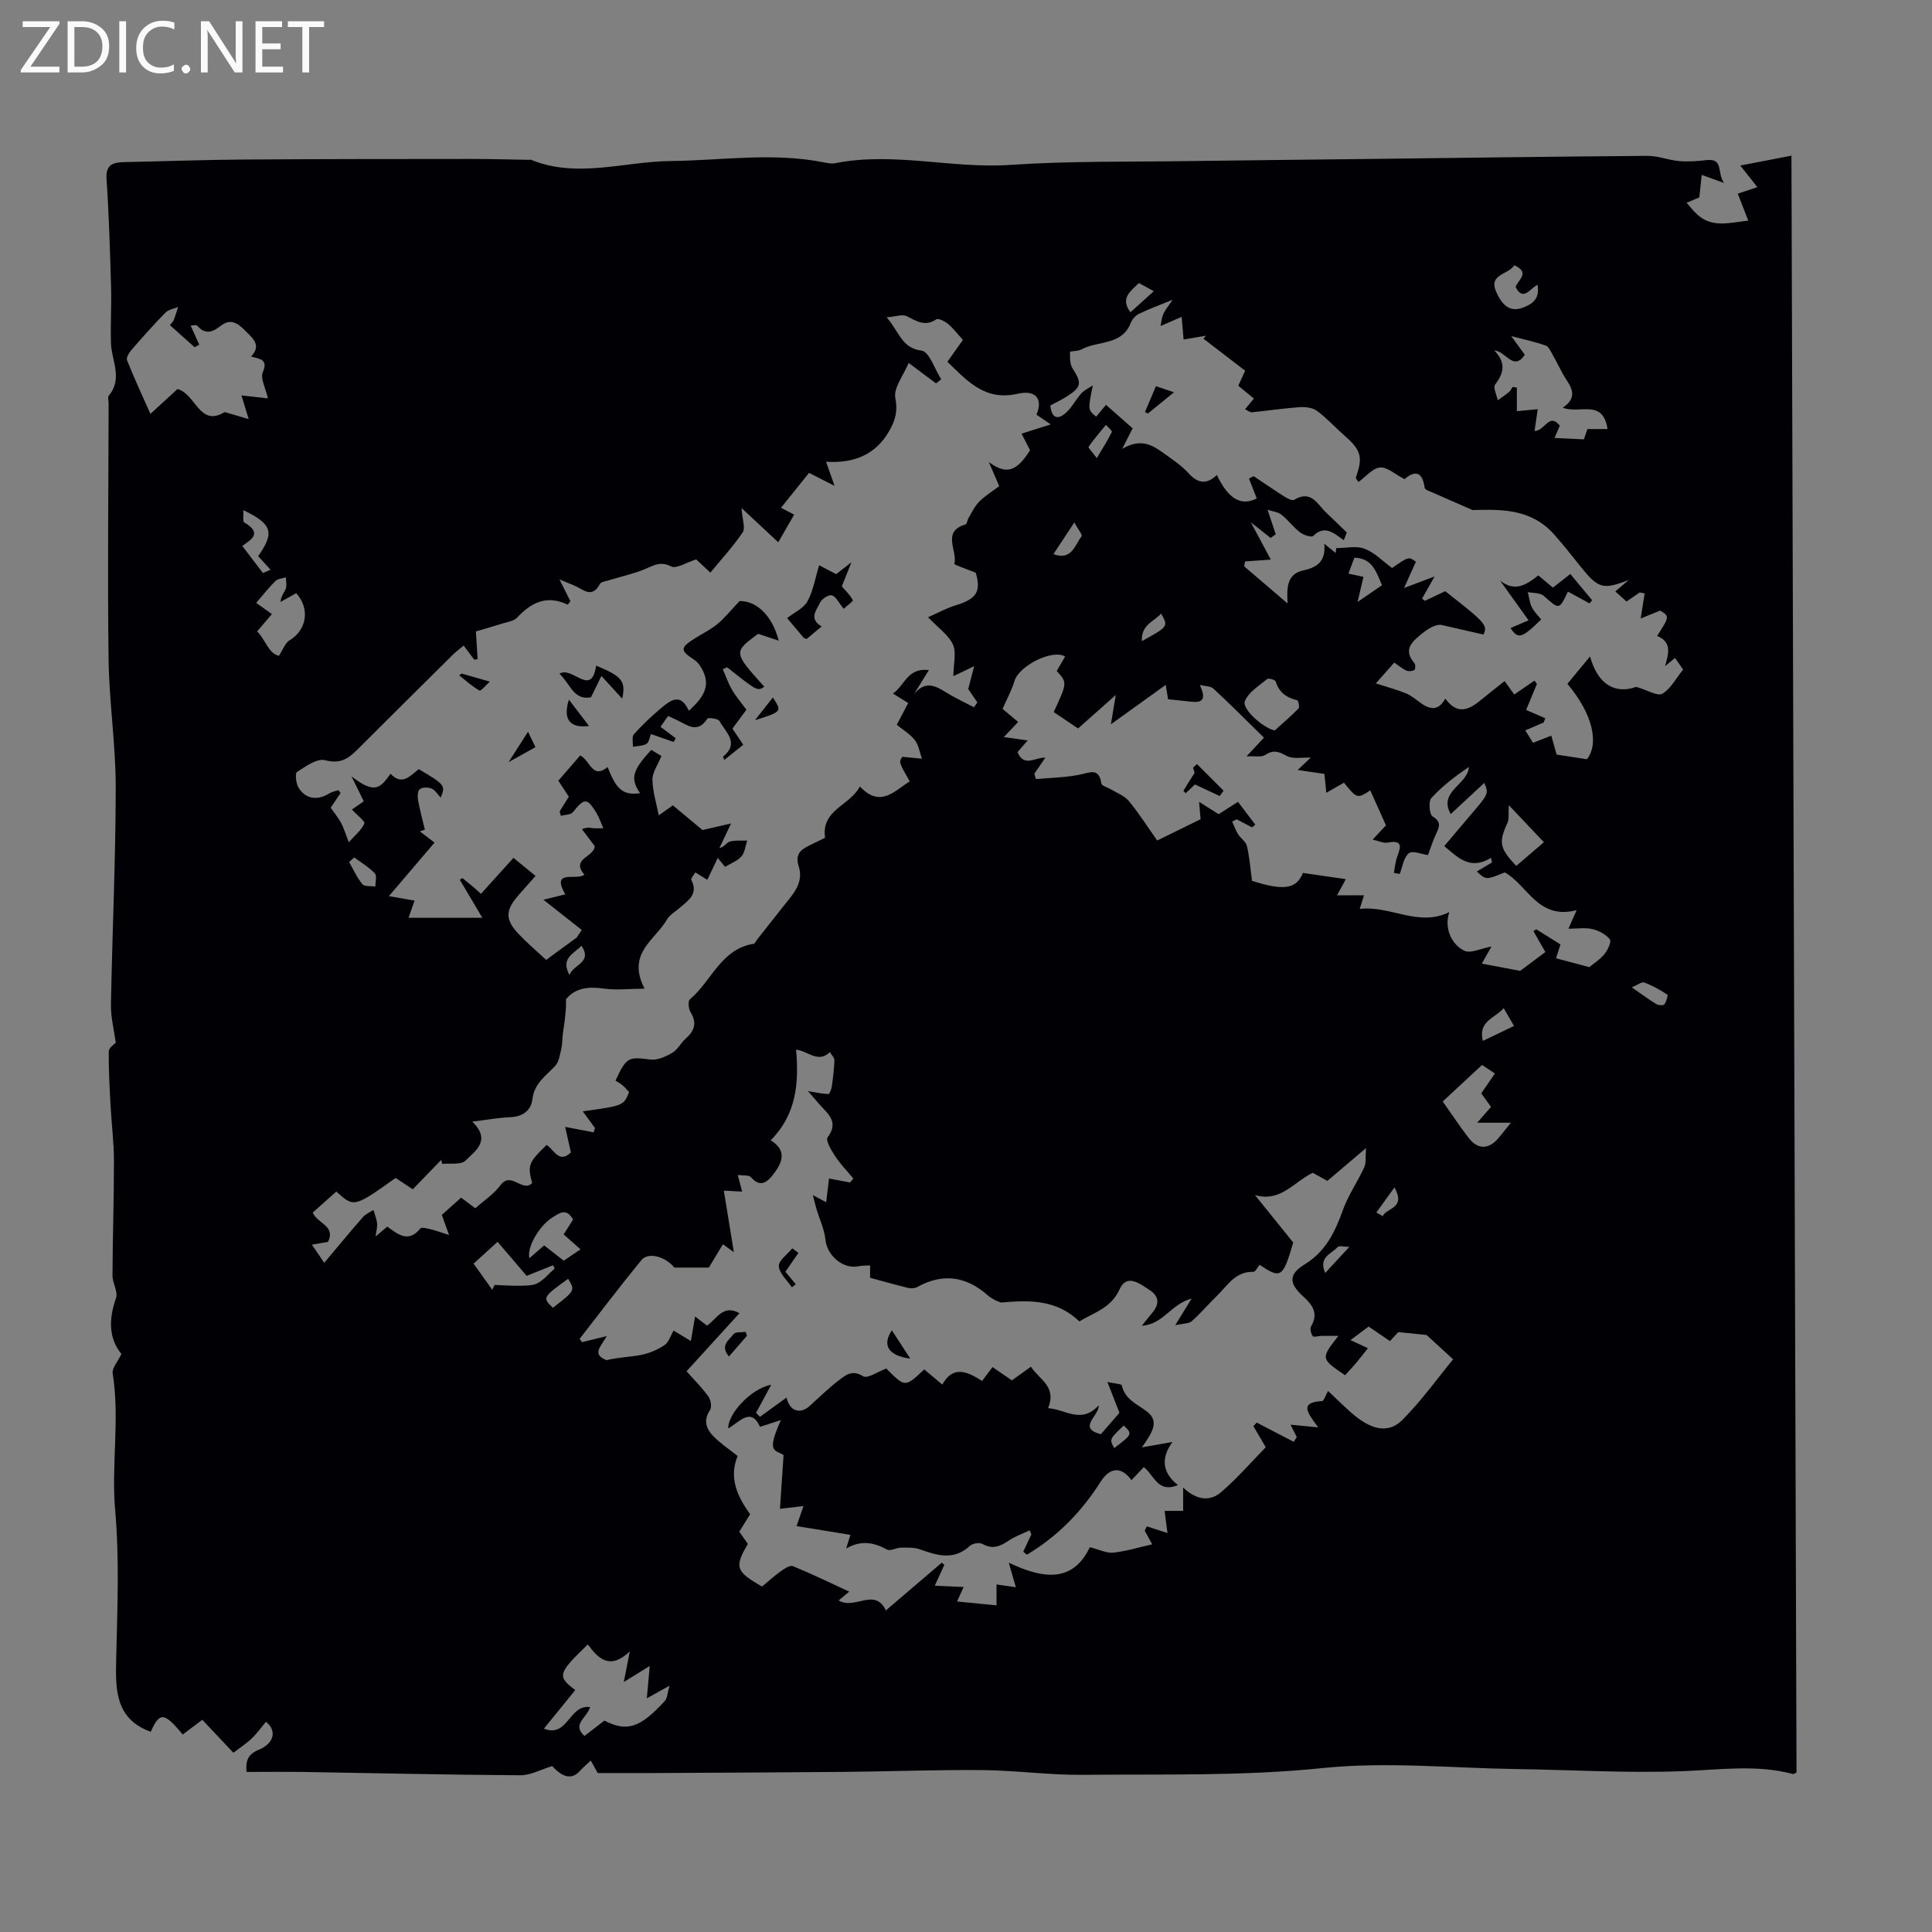 <svg enable-background="new 0 0 400 400" viewBox="0 0 400 400" xmlns="http://www.w3.org/2000/svg"><rect x="0" y="0" width="400" height="400" fill="#808080" stroke="none"/><path d="m12.4 4.8-6.1 9h6v1.2h-8v-.5l6.1-8.9h-5.7v-1.2h7.6v.4z" fill="#fafafb"/><path d="m14 15v-10.6h3c1.6 0 2.9.5 4 1.4s1.6 2.2 1.6 3.8-.5 3-1.6 3.9-2.4 1.5-4 1.5zm1.4-9.4v8.2h1.6c1.3 0 2.4-.4 3.1-1.1s1.1-1.8 1.1-3.1-.4-2.3-1.2-3-1.8-1-3.1-1z" fill="#fafafb"/><path d="m26.1 4.4v10.6h-1.4v-10.6z" fill="#fafafb"/><path d="m36.1 14.6c-.8.4-1.8.6-2.9.6-1.5 0-2.7-.5-3.6-1.4s-1.4-2.2-1.4-3.8c0-1.7.5-3.1 1.5-4.1s2.3-1.6 3.9-1.6c1 0 1.8.1 2.5.4v1.4c-.8-.4-1.6-.6-2.5-.6-1.2 0-2.1.4-2.9 1.2s-1.1 1.8-1.1 3.2c0 1.3.3 2.3 1 3s1.6 1.1 2.7 1.1c1 0 2-.2 2.7-.7v1.3z" fill="#fafafb"/><path d="m37.6 14.3c0-.2.1-.5.3-.6s.4-.3.6-.3c.3 0 .5.1.6.3s.3.4.3.6-.1.4-.3.6-.4.3-.6.3c-.3 0-.5-.1-.6-.3s-.3-.4-.3-.6z" fill="#fafafb"/><path d="m50.2 15h-1.6l-5.3-8.2c-.2-.2-.3-.5-.4-.7 0 .2.1.7.1 1.5v7.4h-1.4v-10.6h1.7l5.2 8.1c.2.4.4.6.4.7 0-.3-.1-.8-.1-1.5v-7.3h1.4z" fill="#fafafb"/><path d="m58.6 15h-5.7v-10.6h5.5v1.2h-4.1v3.4h3.8v1.2h-3.8v3.6h4.3z" fill="#fafafb"/><path d="m67.1 5.6h-3.1v9.4h-1.4v-9.4h-3v-1.2h7.5z" fill="#fafafb"/><g fill="#010105"><path d="m356.94 37.88c-2.07-.75-3.11-1.12-4.62-1.67-.17 1.65-.32 3.09-.49 4.66-.57.24-1.6.67-2.63 1.11.76.85 1.45 1.78 2.3 2.53 3.12 2.74 6.69 1.56 10.46 1.17-.79-2.04-1.51-3.88-2.17-5.58 1.42-.48 2.74-.92 4.05-1.36-1.06-1.35-2.12-2.69-3.53-4.47 3.46-.67 6.82-1.31 10.59-2.04.35 111.87.7 223.35 1.05 334.73-.37.19-.57.38-.71.34-7.49-2.01-15-.9-22.59-.61-11.61.46-23.26-.26-34.9-.43-13.31-.2-26.75-1.56-39.91-.2-16.57 1.71-33.07 1.23-49.61 1.4-6.92.07-13.84-.91-20.77-.98-9.48-.09-18.97.28-28.46.37-13.38.12-26.77.17-40.15.24-3.68.02-7.36 0-11.1 0-.38-.69-.91-1.64-1.44-2.59-.76.72-1.56 1.4-2.26 2.17-1.67 1.83-3.55 1.36-5.72-1.02-2.44.74-4.53 1.92-6.61 1.9-14.88-.09-29.75-.44-44.63-.68-4.01-.06-8.01-.01-12.05-.01-.21-2.35.3-3.67 2.53-4.59 3.27-1.35 3.76-4.01 1.49-5.79-.98 1.16-1.86 2.42-2.96 3.46-1.11 1.06-2.43 1.91-3.78 2.95-2.17-2.3-4.24-4.49-6.44-6.83-1.49 1.12-2.77 2.09-4.05 3.06-3.84-4.66-4.79-4.71-6.62-.57-7.44-2.71-7.3-8.82-7.15-15.27.23-10.17.68-20.41-.21-30.52-.84-9.5.99-18.96-.52-28.41-.18-1.1 1.05-2.42 1.81-4.03-2.65-3.21-2.66-7.2-1.12-11.56.46-1.31-.74-3.11-.73-4.69.03-7.92.31-15.84.3-23.76 0-3.75-.49-7.5-.69-11.26-.2-3.79-.43-7.58-.38-11.37.01-.77 1.21-1.53 1.45-1.81-.37-2.72-1.05-5.3-1-7.88.27-14.99.98-29.97.99-44.96.01-8.82-1.36-17.63-1.48-26.46-.23-17.67-.02-35.35.01-53.03 0-.56-.23-1.32.05-1.65 2.95-3.56.53-7.26.43-10.9-.11-3.91.14-7.83.02-11.75-.21-7.38-.43-14.77-.93-22.14-.22-3.19 1.48-3.49 3.84-3.54 8.15-.17 16.3-.47 24.46-.53 15.76-.11 31.53-.11 47.29-.12 3.98 0 7.96.12 11.94.18.11 0 .24-.06.33-.02 9.58 3.93 19.27.37 28.89.27 10.6-.11 21.19-1.84 31.77.28.76.15 1.6.32 2.33.17 12.1-2.41 24.13 1.17 36.26.35 12.26-.83 24.6-.61 36.9-.79 12.2-.18 24.4-.28 36.59-.43 19.47-.23 38.94-.51 58.41-.65 2.19-.02 4.37.89 6.58 1.08 1.88.16 3.8.02 5.69-.2 3.56-.39 2.09 2.59 3.6 4.73zm-237.55 156.24c.35-.53.7-1.05 1.06-1.58-2.54-2.01-5.09-4.01-7.94-6.26 1.79-.44 3.07-.75 4.52-1.11-3.04-5.39 2.39-2.74 3.96-4.09-2.9-3.35 2.14-3.65 2.13-5.92-.89-1.18-1.76-2.33-2.63-3.48 1.12-.49 1.65-.29 2.2-.22.59.07 1.19.02 2.22.02-.58-1.32-.88-2.27-1.38-3.1-2-3.26-2.51-3.21-4.93-.22-.45.56-1.64.51-2.49.74-.08-.3-.16-.61-.24-.91.63-1.01 1.27-2.02 1.9-3.04-.76-1.16-1.43-2.18-2.17-3.32 1.55-1.78 3.06-3.53 4.52-5.22 2.06.97 2.47 5.03 5.69 2.39 1.77 4.72 3.27 5.92 6.71 5.42-2.06-3.01-1.64-4.71 2.33-8.96.86.51 1.75 1.05 2.09 1.26-.76 1.89-1.89 3.41-1.86 4.9.05 2.49.84 4.97 1.31 7.39.66-.47 1.74-1.23 2.92-2.07 2.25 1.87 4.47 3.71 6.14 5.11 2.17-.5 3.76-.87 5.91-1.36-1.07 2.27-1.75 3.69-2.42 5.11 1.08-.28 1.52-1.19 2.15-1.36 1.13-.31 2.39-.17 3.6-.21-.37 1.11-.47 2.46-1.18 3.27-.84.96-2.21 1.45-3.39 2.17-.57-.69-1.06-1.28-1.52-1.84-.75 1.58-1.42 2.96-2.16 4.52-.95-.58-1.65-1.02-2.48-1.53-.37.64-.98 1.29-.85 1.54 1.55 2.91-.59 4.24-2.33 5.76-.93.81-2.14 1.47-2.71 2.48-2.36 4.17-8.43 6.94-4.62 14.29-3.2.02-5.89.35-8.48-.02-3.17-.45-5.91-.13-7.79 2.22.08 2.44-.3 4.71-.63 6.99-.15 1.07-.09 2.17-.33 3.21-.29 1.24-.47 2.74-1.27 3.59-1.95 2.09-4.36 3.6-4.73 6.96-.24 2.19-1.99 3.57-4.54 3.66-2.39.09-4.77.54-7.89.92 3.99 3.92.6 6.07-1.43 8.08-.92.91-3.16.5-4.8.68-.07-.28-.14-.55-.21-.83-1.94 2-3.87 3.99-5.89 6.08-1.29-.85-2.46-1.63-3.55-2.35-8.62 6.13-8.62 6.13-12.28 2.82-1.63 1.45-3.27 2.91-4.88 4.35.91 2.27 4.83 2.71 3.16 6.07-1 .17-1.95.34-3.33.58.83 1.22 1.47 2.16 2.55 3.75 2.86-3.4 5.38-6.46 8-9.45.56-.64 1.45-1 2.19-1.49.26.91.63 1.8.75 2.73.09.73-.15 1.49-.3 2.75 1.04-.87 1.68-1.41 2.41-2.03 2.21 1.6 4.4 3.43 6.85.38.26-.32 1.43 0 2.15.17 1.12.28 2.22.68 3.79 1.18-.63-1.74-1.03-2.86-1.5-4.16 1.35-1.2 2.66-2.37 4-3.57 1.05.79 1.93 1.44 2.94 2.2 1.82-1.63 3.87-2.96 5.23-4.8 2.17-2.93 4.53 1.61 6.54-.42-.99-3.69-.77-4.25 2.99-7.89 1.55.98 2.58 3.95 5.03 1.54-.45-1.99-.87-3.88-1.19-5.28 2.37.45 4.14.79 5.91 1.13.09-.3.18-.6.27-.89-.83-1.13-1.65-2.25-2.54-3.46 8.44-1.17 8.44-1.17 9.6-3.97-.41-.44-.82-.97-1.32-1.39-.51-.43-1.1-.74-1.5-1 2.3-4.92 2.64-4.94 7.25-4.36 1.44.18 3.17-.62 4.52-1.4 1.1-.64 1.74-2.03 2.74-2.91 1.83-1.61 2.42-3.26 1.03-5.51-.42-.68-.56-2.28-.14-2.64 4.47-3.74 6.41-10.42 13.2-11.51.28-.04.48-.57.72-.87 1.79-2.27 3.57-4.55 5.37-6.81 1.95-2.45 4.36-4.88 3.25-8.33-.75-2.34.22-3.35 1.98-4.24 1.19-.6 2.4-1.17 3.47-1.7-.82-5.86 5.1-6.58 7.21-10.62 4.27 4.53 7.13.91 10.32-1.05-2.27-3.98-2.27-3.98-1.55-5.09 1.54.15 2.81.27 4.08.39-.47-1.3-.67-2.81-1.47-3.84-1.01-1.29-2.53-2.18-3.74-3.18.92-1.75 1.52-2.9 2.36-4.51-1.01-.63-1.96-1.22-3.15-1.96 2.52-1.76 2.95-5.37 7.44-4.86-1.24 1.99-2.16 3.48-3.08 4.96 2.7-3.26 5.05-1.25 7.46.15 1.61.93 3.3 1.73 4.95 2.59.23-.33.46-.67.7-1-.76-1.13-1.53-2.25-1.89-2.78.49-1.9.84-3.23 1.23-4.72-2.1 1.01-3.47 1.66-4.31 2.06.03-2.64.67-4.93-.09-6.56-.92-1.98-3.02-3.41-5.15-5.64 2.18-.96 3.89-1.91 5.71-2.46 4.43-1.34 5.29-2.94 4.17-6.75-1.99-.81-4.48-1.65-4.43-1.83.71-2.71-2.71-6.69 2.29-8.16.33-.1.4-.95.67-1.4.7-1.15 1.29-2.44 2.22-3.36 1.24-1.23 2.77-2.16 4.11-3.18-.8-1.85-1.47-3.41-2.14-4.97 3.6 2.61 5.67 2.03 8.52-2.45-.55-1.09-1.11-2.18-1.75-3.45 1.98-.63 3.82-1.21 6.04-1.91-1.21-.82-2.09-1.42-2.96-2.01 1.36-3.18-.06-5.21-3.87-4.34-6.85 1.56-10.46-2.67-14.57-6.62 1.14-1.6 2.16-3.04 3.21-4.52-1.08-1.19-1.96-2.38-3.06-3.3-.66-.56-2.03-1.25-2.45-.96-2.37 1.6-4.12.32-6.15-.67-.88-.43-2.22.1-4.13.25 2.68 3.09 3.11 6.38 7.23 6.89 1.58.2 2.73 3.86 4.07 5.94-.36.28-.71.57-1.07.85-1.63-1.22-3.25-2.43-5.67-4.24-1.04 2.53-3.18 5.17-2.76 7.3.56 2.79-.09 4.75-1.29 6.83-2.87 5.01-7.49 6.69-13.06 6.33.55 1.56 1.03 2.9 1.77 4.99-2.27-1.16-3.72-1.89-5.29-2.69-2.02 2.52-3.9 4.87-5.8 7.23.97.51 1.78.93 2.72 1.42-1.11 1.92-2.08 3.61-3.29 5.72-2.68-2.5-4.95-4.62-7.6-7.09.16 2.44.83 4.16.24 5.03-1.97 2.92-4.38 5.53-6.7 8.35-1.28-1.2-2.3-2.16-2.92-2.74-2.08.64-4.13 2.01-5.19 1.46-2.28-1.18-3.71-.15-5.56.6-2.31.94-4.79 1.48-7.19 2.22-.71.22-1.76.33-2.02.82-1.66 3.11-3.49 1.06-5.28.31-.83-.35-1.67-.69-3.08-1.27 1.07 2.13 1.67 3.33 2.27 4.52-.19.24-.37.47-.56.71-4.39-2.1-7.58-.41-10.49 2.69-.66.7-1.93.87-2.95 1.19-1.98.63-3.99 1.19-5.57 1.66.16 2.54.26 4.15.36 5.76-.24.03-.47.06-.71.09-.7-.93-1.39-1.87-2.18-2.92-.87.73-1.6 1.25-2.22 1.87-6.67 6.61-13.34 13.22-19.99 19.86-1.83 1.82-3.53 2.79-6.5 2-1.64-.43-4.01 1.28-5.79 2.43-.45.29-.23 2.38.31 3.26 1.46 2.4 3.95 2.7 6.4 1.17.54-.34 1.23-.45 1.85-.66.15.2.31.4.46.6-.69 1.01-1.37 2.03-2.06 3.04.77 1.1 1.57 2.05 2.15 3.13.58 1.09.94 2.31 1.6 4.02 1.28-1.44 2.62-2.5 3.23-3.87.2-.45-1.51-1.74-2.58-2.9.78-.55 1.69-1.18 2.45-1.71-.97-1.98-1.75-3.57-2.53-5.16 4.94 3.86 6.01 2.29 8.08-.54 2.39 2.57 4.11.38 5.84-.96 5.43 3.22 5.58 3.4 4.54 5.9-.65-.68-1.15-1.58-1.89-1.88-.71-.3-1.93-.29-2.46.15-.46.38-.46 1.59-.32 2.36.37 2.02.92 4 1.4 6-.35.12-.69.24-1.04.36.83.63 1.66 1.27 3.04 2.32-3.25 3.82-6.33 7.42-9.46 11.09 1.68.29 3.4.59 5.32.92-.44 1.24-.79 2.24-1.25 3.56h15.28c-1.61-2.72-3.13-5.3-4.66-7.87l.54-.36c.85.7 1.69 1.39 2.54 2.09.43.39.86.78 1.29 1.18 2.2-2.43 4.4-4.86 6.74-7.45 1.01.83 2.71 2.21 4.57 3.74-1.31 1.49-2.42 2.73-3.52 3.98-2.76 3.14-2.81 5.06.02 8.05 1.76 1.85 3.71 3.51 5.7 5.36 2.18-1.62 4.25-3.12 6.31-4.62zm89.47 129.42c7.37 3.51 13.32 4.03 16.78-3.21 2.04.51 3.52 1.29 4.89 1.13 2.71-.31 5.36-1.13 8.02-1.73-.4-.72-.97-1.76-1.55-2.81.14-.3.28-.61.42-.91 1.64.53 3.29 1.06 4.29 1.39-.18-1.42-.39-3-.59-4.59h3.84c0-1.33 0-2.75 0-4.82 2.92 2.75 5.67 2.84 7.89.92 3.33-2.88 6.25-6.24 9.21-9.27-1.09-1.86-1.83-3.11-2.56-4.37.23-.25.46-.49.69-.74 2.56 1.33 5.11 2.66 7.67 3.99.21-.33.41-.67.62-1-.4-.8-.81-1.6-1.29-2.55 1.84.18 3.38.33 5.73.55-2.21-2.97-4-5.19.78-5.44.42-.02.78-1.27 1.26-2.1 1.67 1.57 3.17 3.07 4.76 4.47 4.09 3.62 7.71 4.46 10.63 1.53 3.95-3.97 7.25-8.6 10.5-12.55-2.23-2.05-3.9-3.57-5.5-5.04-1.65-.16-3.53-.35-5.85-.59-.26.28-1 1.07-1.73 1.86-1.79-1.23-3.42-2.34-4.4-3.01-1.43 1.06-2.54 1.89-3.77 2.8 1.31.61 2.4 1.12 3.61 1.68-.88 1.11-1.62 2.08-2.4 3.01-.76.9-1.57 1.75-2.33 2.59-5.06-3.45-5.06-3.45-1.38-8.15-1.59 0-2.54-.01-3.49 0-.63.01-1.61.33-1.82.05-.38-.5-.62-1.54-.34-2.02 1.57-2.72.32-4.42-1.68-6.24-2.99-2.72-2.94-4.58.37-6.61 4.34-2.66 6.26-6.7 7.89-11.23 1.11-3.08 3.04-5.86 4.42-8.85.42-.91.22-2.11.37-3.98-3.24 2.74-5.61 4.76-8 6.79-1.11-.62-2.15-1.2-3.03-1.68-3.97 1.94-6.66 6.15-11.96 4.62 2.87 3.55 5.41 6.7 7.92 9.82-2.13 7.3-2.56 7.58-6.96 4.61-.43.51-.88 1.47-1.29 1.46-3.73-.12-5.36 2.84-7.55 4.97-1.76 1.72-3.36 3.61-5.2 5.24-.61.54-1.75.46-3.43.84 1.39-2.26 2.14-3.48 3.39-5.51-4.36 1.16-5.82 5.33-10.29 5.61 1.06-1.32 1.58-2 2.14-2.66 1.52-1.82 1.47-3.43-.61-4.77-2.06-1.33-4.67-3.37-6.15-.11-1.78 3.93-5.29 4.81-8.33 6.65-4.77-4.58-10.44-4.42-16.2-3.9-1.01-.31-2.02-.84-2.85-1.57-4.47-3.91-9.26-4.55-14.51-1.65-.51.28-1.3.33-1.88.19-2.72-.66-5.41-1.43-7.89-2.1 0-.75 0-1.65 0-2.56-.79.05-1.59.01-2.36.17-3.23.68-6.56-2.21-6.89-5.53-.21-2.12-1.2-4.16-1.82-6.24-.29-.98-.52-1.97-.78-2.96.88.47 1.77.95 2.76 1.48.18-1.48.37-3.09.59-4.91 1.51.28 2.94.55 4.36.82.23-.27.45-.55.68-.82-1.27-1.53-2.68-2.97-3.77-4.62-.79-1.19-2.01-3.29-1.57-3.88 2.52-3.38-.15-5.04-1.87-7.07-.66-.78-1.34-1.54-2.21-2.53 1.87.3 3.07.59 4.28.61.23 0 .61-1.07.69-1.67.25-1.77.48-3.55.52-5.33.01-.55-.61-1.12-.94-1.68-2.41 2.39-4.61-.27-6.99-.52.62 6.99.05 13.43-5.25 18.77 3.52 2.21 2.33 4.72.54 7.05-1.2 1.57-2.68 2.87-4.64.59-.42-.48-1.61-.3-2.72-.46.45 1.74.72 2.76.9 3.45-1.49-.08-2.83-.15-3.79-.2.77 4.72 1.42 8.73 2.08 12.74-.76-.55-1.51-1.09-2.27-1.64-1.12 1.86-2.24 3.71-2.91 4.83-2.43 0-4.67 0-7.14 0-1.8-2.24-5.38-3.32-6.83-1.54-4.38 5.34-8.54 10.85-12.78 16.29.17.23.33.46.5.69 1.71-.42 3.41-.84 5.12-1.26-1.2 2.17-3.21 3.73-.06 4.99 2.4-.6 4.87-.64 7.25-1.11 1.67-.34 3.36-1.07 4.77-2.02.87-.59 1.24-1.94 1.87-3 1.25.76 2.26 1.37 3.58 2.17.31-1.8.56-3.28.87-5.08.96.74 1.71 1.31 2.46 1.88 2.07-1.39 3.32-4.47 6.73-2.57-3.7 4.06-7.3 8.01-10.96 12.03 1.64 1.84 3.24 3.43 4.53 5.23.5.69.74 2.18.33 2.79-1.44 2.15-.78 3.92.71 5.44 1.46 1.48 3.23 2.66 5.01 4.09-1.86 4.47-.09 8.33 2.59 12.05-.74 1.19-1.5 2.4-2.25 3.6.66.95 1.23 1.77 1.77 2.54-2.81 4.82-2.52 5.7 2.95 8.83 1.23-1.03 2.47-2.17 3.83-3.14.75-.54 1.93-1.33 2.54-1.09 3.92 1.6 7.74 3.46 11.67 5.28-.74.62-1.3 1.1-2.18 1.83 3.33 2.02 7.47-2.78 9.77 2.06 4.1-3.5 7.84-6.69 11.58-9.89.17.16.35.32.52.47-.57 1.24-1.14 2.49-1.97 4.3 2.17.1 3.91.18 5.97.27-.5 1.1-.86 1.89-1.36 3 2.89.28 5.39.53 8.17.8 0-1.69 0-2.97 0-4.33 1.5.22 2.75.4 4.01.58-.49-1.63-.87-2.95-1.47-5.08zm33.93-261.48c-3.04 1.25-5.07 1.97-6.99 2.92-.71.35-1.4 1.12-1.68 1.86-1.86 4.77-6.84 3.64-10.22 5.51-.7.39-2.36.33-2.36.51-.03 1.16-.05 2.53.54 3.44 1.93 3 1.86 3.83-1.26 5.82-1.09.69-2.27 1.25-3.37 1.84.32 2.85 1.71 2.93 3.33 1.42 1.2-1.12 1.98-2.69 3.1-3.93.64-.7 1.58-1.12 2.38-1.66-1.04 5.05-1.04 5.05.69 6.48.62-.75 1.24-1.49 2.03-2.45 1.95 1.72 3.76 3.32 5.52 4.86-.64 1.25-1.14 2.24-2.16 4.25 4.02-2.35 6.42-.67 8.77 1.03 1.72 1.24 3.55 2.44 4.95 4 1.95 2.17 3.78 2.39 5.88.38 2.37 5.02 5.07 6.49 8.26 4.86-.54-1.38-1.07-2.75-1.61-4.11.32-.17.64-.34.96-.51 2.12 1.42 4.23 2.87 6.38 4.24.6.38 1.62.9 2.02.66 3.55-2.16 4.83.99 6.7 2.73 1.28 1.19 2.52 2.43 4.19 4.04.02-.04-.27.69-.62 1.59-2.13-1.49-3.93-3.23-6.33-.88-.36.35-2-.18-2.72-.73-1.4-1.08-2.47-2.57-3.86-3.67-.72-.57-1.81-.67-2.88-1.03.74 2.23 1.22 3.66 1.7 5.09-.36.25-.71.5-1.07.75-1.19-.95-2.39-1.89-4.09-3.24 1.68 3.13 3 5.61 4.14 7.73-2.13.15-3.74.27-5.34.38-.05.34-.11.68-.16 1.03 2.82 2.41 5.63 4.82 8.97 7.67-.22-3.5-.04-6.11 3.24-6.84 2.71-.6 4.74-1.73 4.35-5.53 1.11.9 1.73 1.41 2.36 1.92.04-.34.09-.67.13-1.01 1.98 0 4.16-.53 5.88.14 2.09.8 3.79 2.6 5.67 3.98 3.44-2.38 3.44-2.38 4.94-1.3-.74 1.63-1.44 3.19-2.46 5.44 2.63-.99 4.16-1.57 6.33-2.39-1.17 2.06-1.88 3.33-2.6 4.59.19.15.38.3.58.46 1.44-.68 2.88-1.36 4.21-2 8.38 6.53 8.83 7.08 7.93 8.98-3.07-.7-5.95-1.36-8.83-2.02-1.16-.05-2.53.71-3.73 1.69-2 1.64-4.3 3.29-1.72 6.27.24.28.18 1.29-.03 1.41-.46.24-1.19.3-1.67.1-.78-.34-1.45-.94-2.49-1.65-1.47 1.66-2.86 3.23-3.82 4.31 2.49.81 4.43 1.31 6.26 2.07 1.11.46 2.08 1.31 3.08 2.02 1.84 1.29 3.57 1.71 5.05-.94 2.41 3.36 4.8 2.39 7.2.42 1.67-1.37 3.37-2.69 5.07-4.05.71.98 1.4 1.93 2 2.78 1.53-1.05 2.85-1.96 4.18-2.87.17.23.34.45.51.68-.81 1.95-1.62 3.91-2.23 5.39 1.61.7 2.78 1.2 3.96 1.71-.11.29-.22.59-.33.88-1.18.51-2.36 1.02-3.8 1.64.63 1.01 1.12 1.81 1.59 2.57 1.43-.56 2.61-1.02 3.79-1.48.48 1.7.86 3.07 1.1 3.92 2.27.35 4.08.62 6.29.96 2.51-3.27 1.25-9.28-4.05-15.61 1.4-1.7 2.84-3.44 4.68-5.67 1.66 6.02 5.36 7.8 9.56 6.3 2.36.68 4.45 1.99 5.41 1.42 1.76-1.05 2.86-3.22 4.3-5.01-.61-.87-1.14-1.63-1.68-2.4-.82.68-1.44 1.2-2.06 1.71.73-2.59 1.48-4.97-1.64-6.27 2.59-4.03 2.59-4.03.63-5.25-1.6.65-2.88 1.18-4.04 1.65.35-2.2.59-3.7.83-5.2-.34-.07-.68-.13-1.02-.2-.89.61-1.78 1.22-2.74 1.88-.89-.8-1.67-1.51-2.32-2.09 1.09-.92 1.94-1.65 2.79-2.37-5.39 2.07-6.32 1.82-10.1-2.93-1.74-2.19-3.48-4.38-5.33-6.47-4.83-5.47-11.17-5.21-16.91-5.08-2.95-1.29-5.48-2.38-8-3.51-.69-.31-1.86-.65-1.92-1.1-.51-3.75-2.34-3.38-4.17-1.79-1.95-1-3.58-2.54-5.07-2.41-1.54.14-2.94 1.9-4.46 3-.24-.4-.6-.75-.54-.94 1.5-4.21 1.1-5.63-2.34-8.65-1.93-1.69-3.67-3.63-5.72-5.14-.9-.67-2.4-.84-3.59-.76-3.3.23-6.59.73-9.89 1.06-.38.04-.79-.34-1.4-.63.67-.81 1.25-1.51 1.83-2.21-1.18-.97-2.2-1.81-3.24-2.66.57-1.23 1.07-2.31 1.43-3.1-3.01-2.31-5.83-4.48-8.65-6.65.18-.2.35-.4.53-.6-1.75.29-3.49.59-4.63.78-.17-1.96-.28-3.32-.4-4.69-1.35.59-2.7 1.18-4.36 1.9.15-.73.19-1.63.54-2.4.36-.9 1.02-1.65 1.96-3.04zm83.64 126.38c-8.03 2.08-10.09-5.14-14.88-7.82-3.87 1.58-3.87 1.58-5.79-.18 1.05-.63 2.1-1.26 3.14-1.88-.07-.32-.14-.64-.21-.96-4.27 2.65-6.84-.02-9.67-2.43 1.87-2.22 3.6-4.27 5.34-6.31 3.88-4.53 3.88-4.53 2.95-6.77-2.37 2.2-4.61 4.27-6.95 6.45-2.69-4.7 3.61-6.1 3.74-9.75-2.88 1.98-5.55 4.01-7.76 6.45-.63.69-.4 3.38.26 3.79 1.85 1.13 1.43 2.12.75 3.57-.73 1.55-1.24 3.2-1.7 4.43-1.24-.16-3.17-.99-3.97-.37-1.08.85-1.3 2.8-1.88 4.28-.4-.07-.81-.15-1.21-.22.21-1.09.29-2.22.66-3.26.7-1.97 1.37-3.67-1.99-3-.81.16-1.76-.34-3.07-.63 1.22-1.3 2.03-2.17 2.76-2.95-1.14-2.55-2.2-4.91-3.25-7.24-2.66 1.74-2.78 1.72-5.45-1.59-1.12.64-2.25 1.29-3.65 2.09-.17-1.68-.31-3.06-.39-3.91-1.82-.27-3.37-.49-5.54-.81 1.49-1.41 2.27-2.14 2.7-2.56-1.75-.08-3.71.36-5-.37-1.68-.95-2.8-1.27-4.48-.16-.73.48-1.99.17-3.82.27 1.62-1.73 2.51-2.68 3.62-3.87-3.53-3.46-6.92-6.88-10.44-10.14-.64-.59-1.89-.53-2.85-.78 1.48 3.15.44 3.75-1.98 3.45-1.5-.18-3-.32-4.58-.48-.15-.89-.3-1.81-.49-2.98-3.76 2.7-7.23 5.2-11.35 8.16.41-2.44.63-3.74 1.01-6.07-3.13 2.77-5.44 4.82-7.81 6.93-1.83-1.23-3.46-2.33-5.04-3.4 2.82-6.08 2.82-6.08.62-8.5.57-.99 1.16-2 1.74-3-2.75-1.58-9.56 1.99-10.47 5.04-.57 1.92-1.57 3.71-2.48 5.8.71.6 1.96 1.65 3.23 2.72-1.03 1.08-1.85 1.94-2.97 3.12 1.84.26 3.26.46 4.93.7-.89 1.03-1.53 1.76-2.09 2.41 1.32 3.25 3.65 1.05 5.76 1.15-.89 1.3-1.59 2.32-2.29 3.34.11.37.23.73.34 1.1 3.01-.27 6.06-.32 9-.9 2.13-.42 4.05-1.58 4.55 1.84.07.46 1.26.75 1.9 1.14 1.29.79 2.87 1.36 3.79 2.47 2.09 2.52 3.85 5.32 5.87 8.17 2.74-1.35 5.88-2.89 8.98-4.41-.07-.82-.17-1.94-.31-3.6 1.72 1.09 2.91 1.84 4.05 2.56 1.4-.89 2.59-1.66 4-2.56 1.26 1.67 2.42 3.2 3.59 4.74-.22.18-.44.37-.67.55-1.06-.56-2.13-1.12-3.19-1.67-.31.16-.62.32-.93.47.4.87.71 1.79 1.21 2.59.55.88 1.63 1.57 1.85 2.49.53 2.3.71 4.68 1.05 7.19 6.52 2.07 9.17 1.74 10.54-1.64 2.88.42 5.81.85 8.88 1.29-.65 1.18-1.09 2-1.82 3.34h5.58c-.37 1.17-.64 2.05-.88 2.82 6.33-.75 12.19 3.83 18.55.66-1.06 2.95.21 6.65 3.16 8.02 1.25.58 3.25-.46 5.56-.89-.75 1.33-1.57 2.77-1.99 3.53 2.82.54 4.99.95 7.94 1.51 1.24-.93 3.25-2.43 5.21-3.9-.96-1.67-1.71-3-2.47-4.33.19-.13.39-.25.58-.38 1.68 1.05 3.37 2.1 5.02 3.13-.39 1.21-.68 2.13-.92 2.87 2.24.6 4.32 1.15 6.88 1.83.77-.64 2.14-1.49 3.12-2.66.7-.84 1.52-2.63 1.15-3.09-.83-1.03-2.29-1.81-3.62-2.12-1.48-.35-3.12-.08-4.96-.08.65-1.51 1.07-2.45 1.7-3.84zm-274.45-114.62c2.09-2.18.54-3.62-.79-4.94-1.49-1.48-3.09-3.28-5.45-1.45-1.69 1.31-3.2 1.97-4.89.02-.23-.27-1.03-.04-1.38-.04.61 1.34 1.2 2.65 1.79 3.96-.32.17-.64.35-.96.52-1.71-1.52-3.42-3.05-5.12-4.57.42-.55.7-.78.81-1.08.33-.88.59-1.78.88-2.67-.88.36-1.98.51-2.59 1.13-2.43 2.47-4.74 5.07-7.01 7.69-.52.6-1.18 1.67-.97 2.2 1.46 3.66 3.12 7.23 4.84 11.1 2.2-2.02 4-3.67 5.61-5.14 3.81 1.01 4.54 7.98 9.78 4.76 1.85.55 3.43 1.01 4.95 1.46-.62-2.05-1.07-3.56-1.48-4.9 2.42.27 4.11.46 5.46.61-.49-2.23-1.58-4.14-1.06-5.38 1.15-2.69-.5-2.77-2.42-3.28zm69.72 266.64c-6.24 6.03-6.38 6.6-2.6 9.45-2.13 2.62-4.26 5.24-6.49 7.99 5.01 1.97 5.2-5.11 9.57-4.46-.71 2.29-3.85 3.56-1.17 5.97 1.38-1.06 2.78-2.14 4.13-3.18 4.65 2.41 7.45 1.5 12.54-4.11.49-.54.48-1.53.93-3.11-2.11 1.17-3.22 1.79-4.69 2.61.21-2.36.38-4.2.6-6.7-2.11 1.31-3.42 2.12-5.37 3.33.42-2.18.73-3.73 1.24-6.33-4.15 3.91-6.51 1.48-8.69-1.46zm201.85-256.05c2.59-1.73 2.29-3.48.93-5.51-1.17-1.76-2.03-3.73-3.08-5.57-.37-.66-.78-1.58-1.37-1.79-2.04-.72-4.17-1.17-7.15-1.96 1.15 1.58 1.99 2.74 2.81 3.86-2.33 3.55-3.97-.8-6.31-.87 2.47 2.52 1.98 4.67.16 7.06-.45.6.34 2.14.55 3.24.8-.57 1.62-1.12 2.37-1.74.3-.25.47-.66.69-1 .3.04.6.07.9.11v4.89c1.43-.14 2.86-.27 4.32-.41-.25 1.68-.45 3.06-.66 4.51 2.19 0 2.96-3.9 5.24-1.1-.51 1.18-.98 2.24-1.11 2.54 1.94.1 3.88.19 6.08.3.16-.47.52-1.5.74-2.14h4.16c-.95-6.34-5.75-3.05-9.27-4.42zm-24.85 143.64c1.98 2.8 3.58 5.23 5.35 7.52 1.88 2.44 4.09 2.45 6.08.18.72-.82 1.38-1.7 2.68-3.3-2.61 0-4.47 0-6.98 0 1.37-1.56 2.14-2.44 2.87-3.28-.77-1.07-1.41-1.95-2.02-2.8.98-1.43 1.85-2.7 2.82-4.12-1.04-.69-1.94-1.29-2.66-1.76-2.75 2.55-5.35 4.97-8.14 7.56zm-242.4-100.91c-1.18 1.38-2.09 2.45-3.07 3.59 1.79 1.73 2.26 4.48 4.51 5.05.9-1.37 1.31-2.66 2.17-3.18 3.65-2.18 4.3-6.6 1.42-9.79-1.11.62-2.18 1.22-3.26 1.82.13-1.32.82-1.97 1.1-2.76.25-.7.03-1.55.02-2.34-.73.24-1.67.28-2.16.76-1.33 1.3-2.48 2.79-3.99 4.53 1.21.86 2.21 1.57 3.26 2.32zm207.62 24.09c1.66-1.5 3.37-2.95 4.93-4.55.25-.26-.04-1.64-.28-1.7-2.2-.53-3.77-1.6-4.45-3.9-.1-.33-1.47-.73-1.76-.5-1.68 1.39-3.85 2.71-4.62 4.56-.69 1.66 3.87 5.64 6.18 6.09zm-162 115.81c.16-.34.32-.67.49-1.01 1.83.07 3.66.21 5.49.17 1.17-.03 2.51-.03 3.47-.57 1.31-.74 2.32-1.98 3.47-3.01-.11-.22-.23-.44-.34-.66-1.62.65-3.24 1.3-5.46 2.19-1.86-2.18-3.88-4.54-6.02-7.04-1.87 1.7-3.39 3.08-4.97 4.51 1.44 2 2.65 3.71 3.87 5.42zm210.46-100.34c-.11 1.83.09 2.85-.26 3.62-1.87 4.07-1.68 5.29 1.81 8.95 1.81-1.55 3.61-3.1 5.72-4.9-2.45-2.58-4.63-4.89-7.27-7.67zm-195.68 88.87c.77-1.21 1.4-2.21 1.95-3.08-1.4-2.48-2.83-1.34-4.28-.43-2.75 1.74-5.31 6.16-4.77 8.44 1.02-.88 2-1.73 3.06-2.65 1.4 1.09 2.69 2.09 4.06 3.16 1.2-.81 2.26-1.53 3.47-2.35-1.29-1.14-2.29-2.03-3.49-3.09zm201.62-196.62c-1.59.82-2.96 3.52-4.53.48.46-1.46 3.15-3-.29-4.51-1.09 1.95-5.39 1.77-3.73 5.5.93 2.1 2.4 4.35 5.35 3.34 1.94-.68 3.79-1.77 3.2-4.81zm-267.93 46.67c.06 1.13-.17 2.34.18 2.55 4.01 2.31 1.16 3.66-.4 4.87 1.39 1.83 2.73 3.59 4.27 5.6.1-.04.74-.32 1.57-.69-1-1.09-1.8-1.96-2.56-2.8 3.44-4.92 2.94-6.62-3.06-9.53zm228.79 13.14c1.13.24 2.02.44 3.11.67-.39 1.67-.73 3.12-1.22 5.2 2.03-1.39 3.52-2.41 5.06-3.47-1.23-2.82-1.99-5.58-5.72-5.7-.43 1.14-.81 2.15-1.23 3.3zm32.14 89.96c-1.82 2.13-5.34 2.65-4.31 6.79 2.23-1.07 4.27-2.06 6.45-3.1-.78-1.35-1.38-2.38-2.14-3.69zm-237.99-31.2c-.35.32-.7.64-1.05.96.89 1.55 1.63 3.23 2.76 4.59.44.53 1.76.34 2.67.48-.01-.93.37-2.23-.1-2.72-1.23-1.3-2.83-2.24-4.28-3.31zm149.1-69.35c-1.71 2.6-2.98 4.52-4.33 6.56 3.84 1.39 4.42-1.9 5.83-3.7.23-.28-.77-1.52-1.5-2.86zm-104.8 156.59c-5.3 3.81-5.36 3.94-3.15 6 4.6-3.56 4.6-3.56 3.15-6zm116.42-200.11c1.71-1.55 3.19-2.89 4.83-4.36-1.18-.65-2.12-1.16-3.08-1.69-1.78 1.74-3.93 3.16-1.75 6.05zm-6.97 30.2c1.31-2.22 2.32-3.77 3.11-5.42.11-.24-.79-.97-1.22-1.47-1.22 1.5-2.49 2.96-3.59 4.54-.12.18.71 1.01 1.7 2.35zm110.77 109.57c2.1 1.46 3.52 2.53 5.03 3.44.45.27 1.49.36 1.7.09.43-.55.81-1.91.62-2.03-1.5-.98-3.09-1.87-4.76-2.5-.52-.21-1.38.5-2.59 1zm-63.48 59.13c1.68-1.82 3.14-3.39 5-5.4-1.02 0-2.11-.31-2.45.06-1.25 1.39-4.02 2.06-2.55 5.34zm10.59-12.52c.44.25.88.51 1.32.76.74-1.76 4.88-1.52 2.43-5.95-1.49 2.07-2.62 3.63-3.75 5.19zm-48.55-118.29c5.51-3.04 5.51-3.04 3.97-5.71-1.37 1.66-4.14 2.21-3.97 5.71zm-116.02 63.06c-1.59 1.7-4.4 2.54-2.48 6.07.78-2.26 4.81-2.52 2.48-6.07z"/><path d="m142.62 147.17c2.68-2.49 4.56-4.8 2.96-8.19-.43-.92-1.09-1.9-1.92-2.43-2.83-1.84-2.87-2.43.07-4.3 1.61-1.02 3.35-1.86 4.81-3.06 1.48-1.21 2.69-2.75 4.58-4.75 3.33-.06 6.72 2.77 8.1 8.21-1.57-.53-2.8-.94-4.25-1.43-5.16 3.81-5.16 3.81 1.27 10.96-1.44.94-1.44.94-7.69-4.02-.3.13-.61.26-.91.39.62 1.41 1.12 2.9 1.89 4.22.84 1.43 1.94 2.72 3.01 4.17-.99 1.33-1.91 2.57-2.9 3.91.69 1.02 1.35 2.02 2.24 3.34-1.33 1.07-2.6 2.1-3.92 3.15-.06-.19-.3-.65-.22-.72 3.43-2.82.45-5.07-.78-7.33-.27-.51-2.33-.78-2.52-.49-2.06 3.21-4.19 1.25-6.32.27-.51-.23-1.01-.47-1.8-.83-.52.75-1.05 1.5-1.57 2.24 1.18.89 2.16 1.63 3.14 2.37-.14.26-.27.51-.41.77-1.49-.52-2.97-1.04-4.7-1.64-.32.75-.43 1.74-.93 2.03-.8.45-1.86.43-2.82.61.05-.88-.26-2.08.2-2.59 1.78-1.97 3.71-3.81 5.75-5.51 1.87-1.55 3.94-3.15 5.64.65z"/><path d="m169.6 117.03c.68.36 2.04 1.07 3.51 1.85.8-.63 1.56-1.22 3.17-2.47-.92 2.31-1.48 3.7-1.99 5 .73.86 1.71 1.75 2.27 2.85.12.23-1.31 1.24-1.89 1.78-1.03-1.25-1.59-2.54-2.45-2.79-.65-.19-2.1.76-2.45 1.54-.68 1.5-2.41 3.29.34 4.91-1.14.95-2.14 1.79-3.1 2.59-.3-.13-.53-.15-.65-.29-1.14-1.33-2.27-2.69-3.4-4.03 1.45-1.14 3.4-2 4.22-3.48 1.21-2.22 1.62-4.87 2.42-7.46z"/><path d="m115.82 139.48c2.68-1.66 6.64 5.01 7.6-1.67 5.34 2.21 6.2 3.19 5.4 6.84-1.48-1.62-2.71-2.96-4.3-4.7-.88 1.79-1.5 3.05-2.17 4.42-3.64.67-4.25-2.79-6.53-4.89z"/><path d="m156.3 149.11c1.2-1.52 2.41-3.05 3.71-4.7 1.92 2.92 1.92 2.92-3.71 4.7z"/><path d="m117.79 144.86c1.44 1.89 2.76 3.61 4.16 5.45-3.99.5-5.46-1.38-4.16-5.45z"/><path d="m109.32 151.5c.55 1.14.96 2 1.54 3.19-1.68.94-3.26 1.82-5.57 3.11 1.55-2.42 2.66-4.15 4.03-6.3z"/><path d="m95.59 139.46c1.8.52 3.61 1.04 5.83 1.67-.75.66-1.87 2-2.15 1.84-1.52-.85-2.83-2.07-4.21-3.16.18-.11.35-.23.53-.35z"/><path d="m211.85 321.28c.56-1.21 1.13-2.42 1.69-3.63-.12-.27-.25-.54-.37-.81-1.43.68-2.97 1.21-4.27 2.09-1.78 1.2-3.38 1.93-5.51.72-.61-.35-2.02-.11-2.57.4-3.3 3.05-6.73 2.04-10.32.74-1.21-.44-2.63-.38-3.95-.37-.98.01-2.22.78-2.9.4-2.78-1.52-5.44-1.97-8.46-.22.31-.99.62-1.99.88-2.82-3.71-.6-7.33-1.19-11.15-1.82.38-1.11.84-2.44 1.43-4.15-1.61.19-2.97.35-4.87.58.24-3.53.48-7.16.75-11.14-1.85-1.14-3.59-.47-.55-7.24-1.38.45-2.76.89-4.33 1.4-1.85-4.17-4.25-1-6.58.34-.08-3.08 4.78-8.3 8.91-9.06-1.22 2.25-2.19 4.03-3.15 5.82.27.28.54.55.81.83 1.79-1.3 3.58-2.6 5.5-3.99.64 2.83 2.81 3.5 4.75 1.77 2-1.78 3.91-3.69 6.04-5.31 1.41-1.07 2.77-2.33 5.07-.87.88.56 3.09-.98 4.8-1.6 3.89 3.93 3.89 3.93 7.85.18 1.13.95 2.3 1.93 3.74 3.14 2.28-4.08 5.24-2.66 8.24-.75.78-1.03 1.42-1.89 2.16-2.87 1.35.92 2.61 1.79 4.01 2.75 1.26-.9 2.5-1.79 3.95-2.83 1.64 2.63 5.41 4.04 3.54 8.58 3.62.25 6.84 3.36 10.5-.58.05 2.26-4.51 4.67.43 5.98 1.4-1.61 2.78-3.2 3.85-4.43-.8-2.04-1.49-3.82-2.49-6.38 1.69.36 2.9.39 2.97.68.64 2.87 3.04 3.83 5.1 5.35 2.86 2.11 1.16 4.51-.94 7.5 2.39-.42 4-.7 6.34-1.11-2.52 3.44-2.03 6.44 1.13 8.92-4.21 1.75-4.93-2.09-7.07-3.72-.91.97-1.73 1.83-2.55 2.7-2.09-2.88-4.47-2.69-6.36.29-3.94 6.23-8.96 11.37-15.29 15.14-.24-.19-.5-.4-.76-.6zm20.81-26.14c-2.98 2.82-2.98 2.82-1.98 4.68 3.78-2.87 3.8-2.92 1.98-4.68z"/><path d="m184.65 275.43c1.29 1.99 2.44 3.75 3.82 5.87-4.61-.64-5.86-2.81-3.82-5.87z"/><path d="m165.3 259.41c-.86 1.25-1.73 2.5-2.69 3.89.64.77 1.4 1.69 2.15 2.6-.27.21-.54.41-.81.62-.97-1.45-2.61-2.87-2.7-4.37-.07-1.18 1.79-2.46 2.79-3.7.43.31.85.63 1.26.96z"/><path d="m154.65 276.56c-1.19 1.37-2.39 2.75-3.73 4.29-1.95-2.31.08-3.46.98-4.65.37-.49 1.62-.32 2.47-.45.1.27.19.54.28.81z"/><path d="m310.57 120.2c3.09 2.46 5.51.85 7.92-1.07 1.01.84 1.94 1.62 3.02 2.53 1.09-.85 2.21-1.72 3.61-2.82 1.53 1.85 3.02 3.64 4.51 5.43-.18.22-.35.44-.53.66-1.49-.82-2.99-1.63-4.48-2.45-1.84 3.83-1.77 3.75-4.99.9-.75-.67-2.19-.56-3.31-.8.26 1.04.35 2.16.81 3.1.47.96 1.29 1.74 1.95 2.57-3.99 3.92-4.78 4.16-6.34 1.78 1-.43 1.96-.84 3.73-1.6-2.1-2.93-4-5.58-5.9-8.23z"/><path d="m237.06 85.29c.72-1.71 1.45-3.41 2.26-5.33 1.16.39 2.16.73 3.74 1.26-2.05 1.67-3.73 3.04-5.42 4.41-.19-.12-.39-.23-.58-.34z"/><path d="m252.52 164.81c-1.62-.76-3.23-1.52-5.12-2.4-.54.52-1.22 1.16-1.93 1.83-.22-.25-.48-.48-.45-.53.61-1.03 1.26-2.04 2.31-3.7.08.28-.12-.4-.32-1.09.27-.24.55-.48.82-.72 1.83 1.84 3.67 3.67 5.5 5.51-.26.37-.54.73-.81 1.1z"/></g></svg>